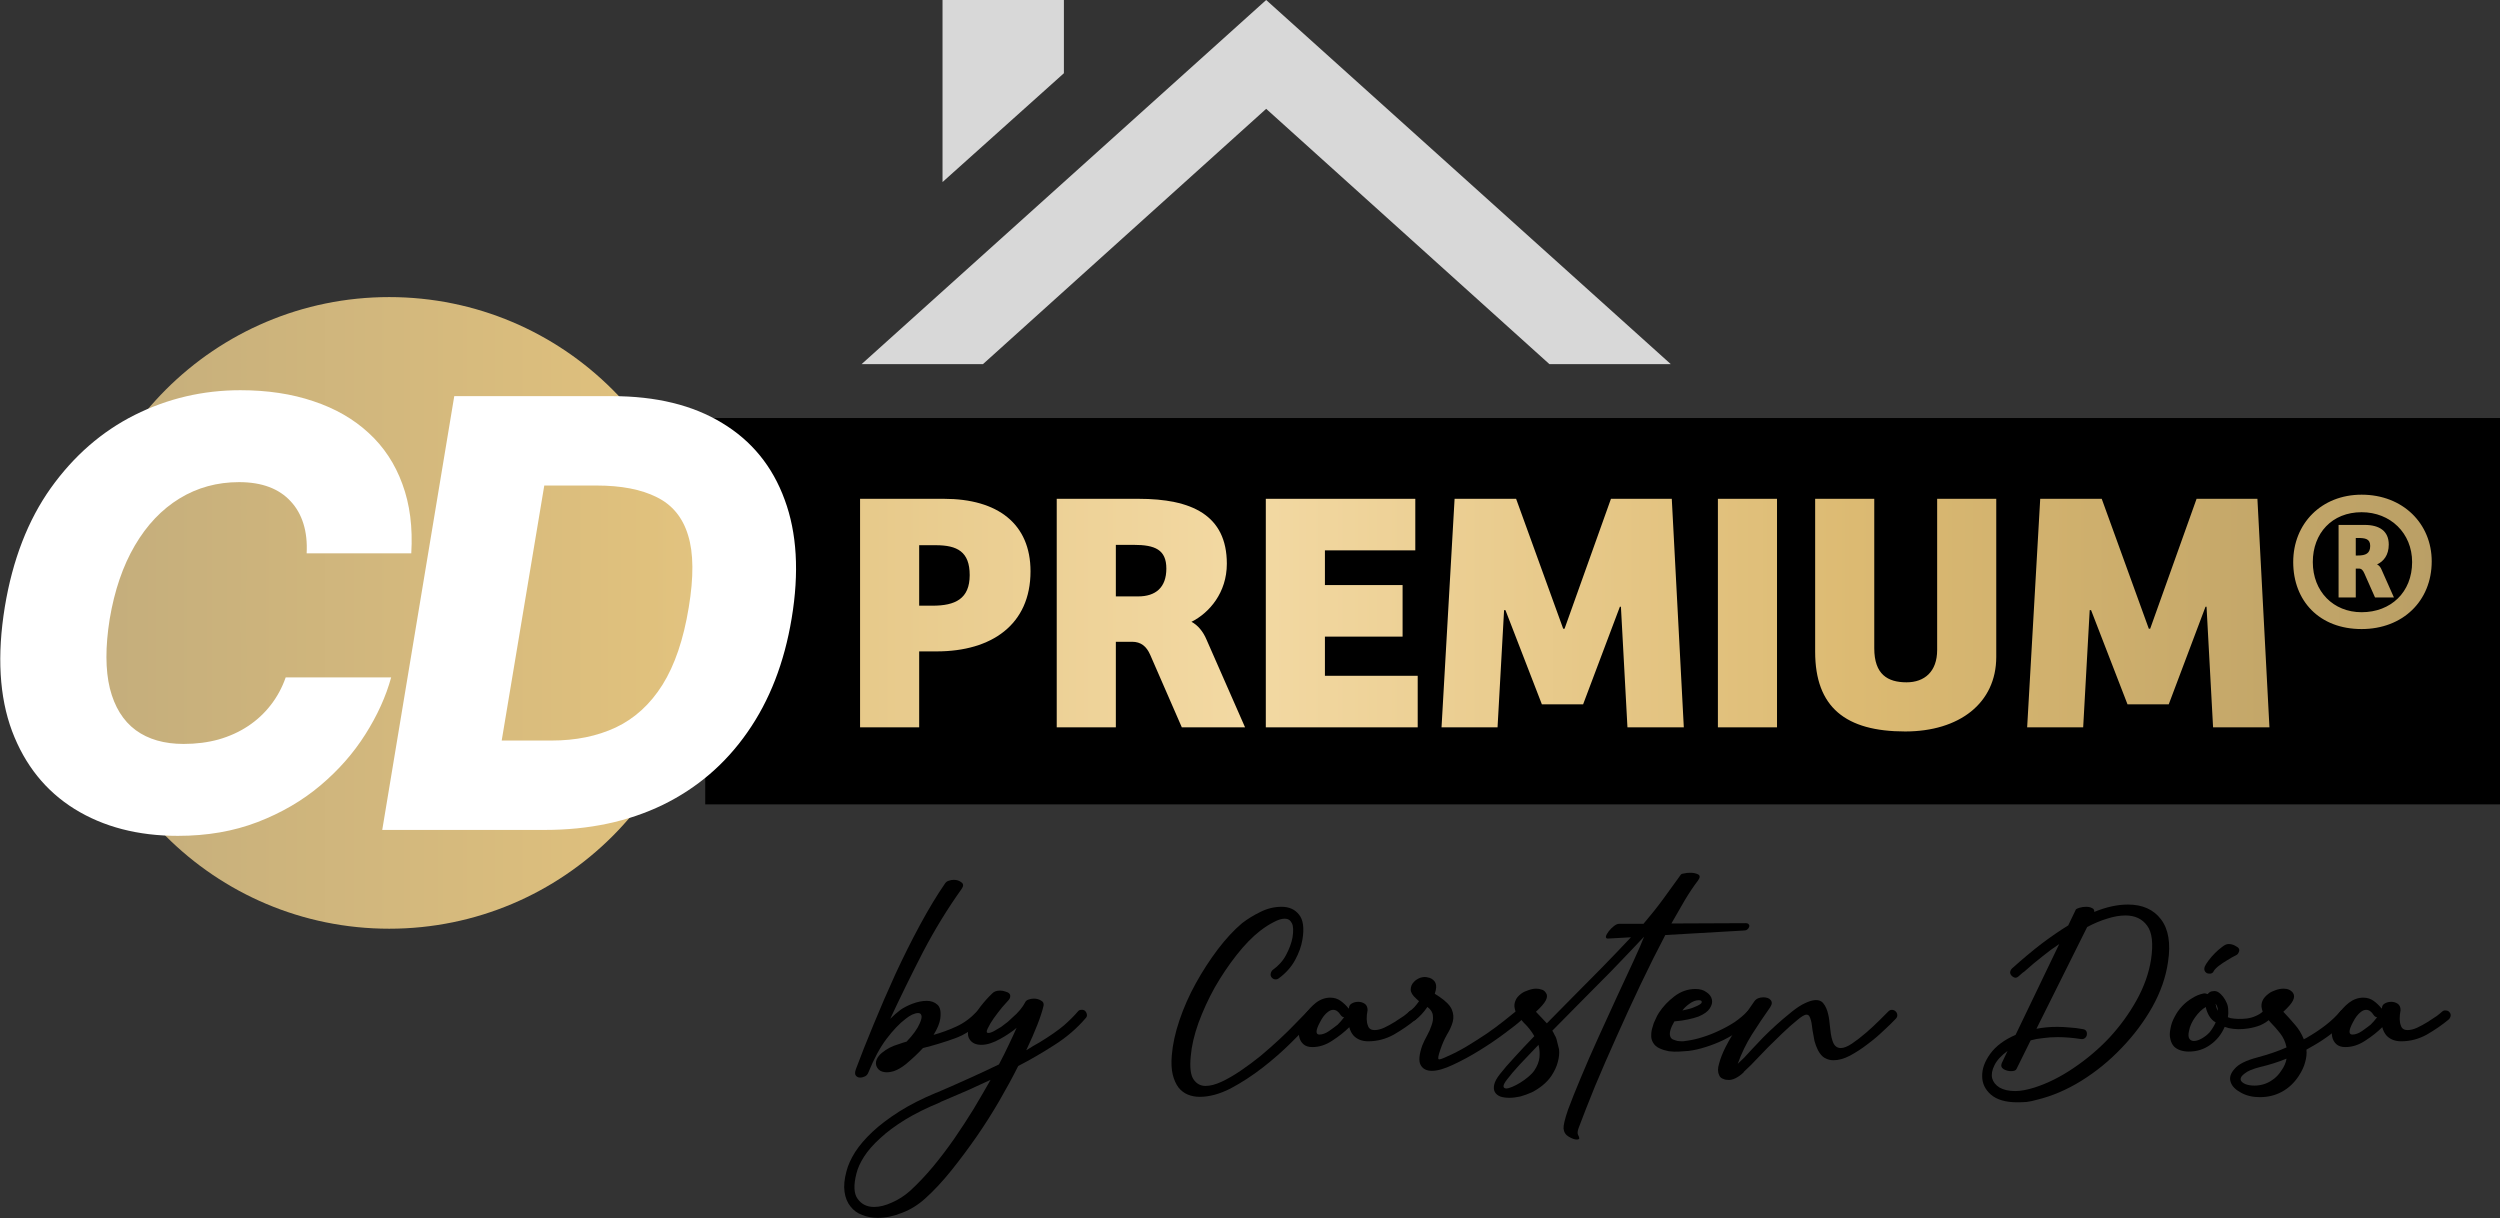 <?xml version="1.0" encoding="UTF-8"?> <svg xmlns="http://www.w3.org/2000/svg" width="2446" height="1192" viewBox="0 0 2446 1192" fill="none"><rect x="0" y="0" width="2446" height="1192" fill="#333333" stroke="none"/><path d="M690 409H2446V787H690V409Z" fill="black"></path><path d="M689.777 599.66C689.777 770.311 551.438 908.65 380.787 908.65C210.137 908.65 71.797 770.311 71.797 599.66C71.797 429.01 210.137 290.67 380.787 290.67C551.438 290.67 689.777 429.01 689.777 599.66Z" fill="url(#paint0_linear_68_21)"></path><path d="M402.398 541.353H300.025C300.577 530.577 299.541 520.975 296.916 512.547C294.291 503.982 290.147 496.66 284.482 490.581C278.818 484.364 271.772 479.666 263.344 476.489C254.917 473.311 245.108 471.722 233.917 471.722C212.503 471.722 193.092 477.041 175.685 487.679C158.277 498.317 143.702 513.653 131.958 533.685C120.215 553.718 111.995 577.757 107.298 605.803C103.015 632.881 103.084 655.47 107.505 673.568C112.064 691.666 120.491 705.275 132.787 714.393C145.083 723.373 160.695 727.863 179.622 727.863C191.918 727.863 203.316 726.413 213.816 723.511C224.454 720.472 234.055 716.12 242.621 710.456C251.187 704.791 258.578 697.952 264.795 689.939C271.15 681.788 276.055 672.739 279.509 662.792H382.711C377.599 681.443 369.172 700.025 357.428 718.538C345.823 736.912 331.179 753.56 313.495 768.481C295.811 783.402 275.295 795.352 251.947 804.332C228.598 813.312 202.625 817.803 174.027 817.803C134.929 817.803 101.219 809.03 72.897 791.484C44.713 773.938 24.335 748.517 11.763 715.222C-0.671 681.788 -3.02 641.309 4.717 593.783C12.316 547.777 27.305 509.024 49.687 477.525C72.206 446.025 99.561 422.194 131.751 406.029C164.08 389.865 198.549 381.783 235.161 381.783C261.687 381.783 285.518 385.375 306.656 392.559C327.932 399.605 345.962 409.967 360.744 423.644C375.527 437.184 386.51 453.831 393.694 473.588C401.017 493.344 403.918 515.932 402.398 541.353Z" fill="white"></path><path d="M533.142 812H373.986L444.446 387.586H598.835C641.939 387.586 677.86 396.358 706.596 413.904C735.471 431.312 755.849 456.318 767.73 488.923C779.75 521.389 782.029 560.073 774.569 604.974C767.385 648.355 752.947 685.518 731.257 716.465C709.705 747.412 682.074 771.106 648.364 787.546C614.654 803.849 576.246 812 533.142 812ZM490.866 724.547H539.566C563.329 724.547 584.328 720.265 602.565 711.699C620.94 702.995 636.137 689.11 648.156 670.045C660.176 650.841 668.742 625.628 673.853 594.405C678.827 564.563 678.62 541.008 673.232 523.738C667.982 506.33 657.758 493.896 642.561 486.436C627.502 478.837 607.815 475.038 583.5 475.038H532.52L490.866 724.547Z" fill="white"></path><path d="M899.322 637.323V711.63H841.49V488.035H923.531C976.32 488.035 1008.26 512.58 1008.26 558.98C1008.26 611.096 970.267 637.323 916.47 637.323H899.322ZM899.322 592.603H912.435C934.627 592.603 948.748 585.879 948.748 562.679C948.748 539.815 936.644 533.426 915.461 533.426H899.322V592.603Z" fill="url(#paint1_linear_68_21)"></path><path d="M1091.74 627.908V711.63H1033.9V488.035H1113.93C1165.71 488.035 1200.34 503.838 1200.34 551.583C1200.34 579.827 1183.19 599.664 1165.71 608.406C1171.76 611.433 1177.14 617.821 1180.5 625.891L1218.16 711.63H1156.29L1125.36 640.685C1121.66 632.279 1116.28 627.908 1107.54 627.908H1091.74ZM1091.74 583.525H1113.59C1130.74 583.525 1141.16 574.783 1141.16 556.29C1141.16 537.797 1130.07 533.09 1109.22 533.09H1091.74V583.525Z" fill="url(#paint2_linear_68_21)"></path><path d="M1238.47 711.63V488.035H1384.73V538.47H1296.3V572.429H1372.29V622.865H1296.3V661.195H1387.08V711.63H1238.47Z" fill="url(#paint3_linear_68_21)"></path><path d="M1530.76 615.131L1576.16 488.035H1635.67L1647.44 711.63H1592.3L1585.91 593.612H1584.9L1548.92 689.103H1508.57L1472.93 596.974H1471.59L1465.2 711.63H1410.39L1423.17 488.035H1483.36L1529.42 615.131H1530.76Z" fill="url(#paint4_linear_68_21)"></path><path d="M1738.63 711.63H1680.79V488.035H1738.63V711.63Z" fill="url(#paint5_linear_68_21)"></path><path d="M1775.95 488.035H1833.78V634.297C1833.78 659.85 1846.89 667.584 1865.38 667.584C1882.87 667.584 1895.31 657.16 1895.31 635.978V488.035H1953.14V642.702C1953.14 688.094 1916.83 715.665 1864.04 715.665C1805.87 715.665 1775.95 692.129 1775.95 637.659V488.035Z" fill="url(#paint6_linear_68_21)"></path><path d="M2103.74 615.131L2149.13 488.035H2208.65L2220.42 711.63H2165.27L2158.88 593.612H2157.88L2121.9 689.103H2081.55L2045.91 596.974H2044.56L2038.18 711.63H1983.37L1996.15 488.035H2056.33L2102.4 615.131H2103.74Z" fill="url(#paint7_linear_68_21)"></path><path d="M2330.1 557.299L2342.2 584.534H2323.71L2313.28 560.997C2311.94 557.971 2310.59 556.29 2307.9 556.29H2304.88V584.534H2288.07V513.588H2313.62C2328.08 513.588 2337.16 519.641 2337.16 532.754C2337.16 543.177 2332.11 549.229 2325.72 552.255C2328.08 553.264 2329.42 555.618 2330.1 557.299ZM2304.88 543.513H2306.9C2314.63 543.513 2319 541.496 2319 534.099C2319 527.038 2313.96 526.365 2306.9 526.365H2304.88V543.513ZM2379.19 549.229C2379.19 587.896 2350.94 615.467 2310.59 615.467C2269.24 615.467 2243.68 587.896 2243.68 549.902C2243.68 512.243 2271.26 484 2310.59 484C2350.94 484 2379.19 512.243 2379.19 549.229ZM2360.02 549.902C2360.02 521.658 2338.84 501.148 2310.59 501.148C2281.68 501.148 2262.85 521.658 2262.85 549.902C2262.85 578.818 2283.02 598.992 2310.59 598.992C2339.17 598.992 2360.02 579.49 2360.02 549.902Z" fill="url(#paint8_linear_68_21)"></path><path d="M924.703 864.277C925.541 863.021 926.692 862.183 928.158 861.764C929.833 861.136 931.508 860.822 933.184 860.822C936.115 860.822 938.628 861.66 940.722 863.335C942.816 864.801 942.816 866.999 940.722 869.931C927.111 888.986 914.548 909.506 903.031 931.493C891.724 953.479 881.045 975.256 870.994 996.824C872.669 995.148 874.344 993.578 876.019 992.112C877.694 990.646 879.369 989.285 881.044 988.029C883.976 985.935 887.85 983.946 892.666 982.061C897.691 980.177 902.403 979.234 906.8 979.234C910.988 979.234 914.443 980.491 917.165 983.004C919.887 985.307 920.829 989.809 919.992 996.509C919.364 1001.12 917.165 1006.46 913.396 1012.53C920.934 1010.43 928.368 1007.71 935.696 1004.36C943.025 1001.01 949.726 996.091 955.798 989.599C956.845 988.553 957.997 988.029 959.253 988.029C960.51 988.029 961.661 988.553 962.708 989.599C965.221 991.903 965.326 994.206 963.022 996.509C954.228 1005.72 944.596 1012.21 934.126 1015.98C923.656 1019.75 913.291 1022.89 903.031 1025.41C898.634 1030.22 893.085 1035.46 886.384 1041.11C882.196 1044.46 878.218 1046.76 874.449 1048.02C870.889 1049.07 867.853 1049.38 865.34 1048.96C862.199 1048.54 859.896 1047.18 858.43 1044.88C856.755 1042.37 856.545 1039.54 857.802 1036.4C858.849 1034.1 860.524 1032 862.827 1030.12C865.131 1028.23 867.643 1026.56 870.365 1025.09C873.297 1023.63 876.228 1022.47 879.16 1021.64C882.091 1020.59 884.709 1019.75 887.012 1019.12C893.294 1012.63 897.587 1006.67 899.89 1001.22C901.565 997.452 902.089 994.834 901.46 993.369C901.042 991.903 899.995 991.17 898.32 991.17C896.644 991.17 894.655 991.693 892.352 992.74C890.258 993.787 888.164 995.148 886.07 996.824C879.998 1001.43 873.716 1008.03 867.224 1016.61C860.943 1024.99 855.08 1035.88 849.635 1049.28C849.007 1050.95 847.96 1052.21 846.494 1053.05C844.819 1053.88 843.144 1054.3 841.469 1054.3C839.794 1054.3 838.433 1053.67 837.386 1052.42C836.339 1051.16 836.339 1049.07 837.386 1046.14C842.202 1033.15 847.96 1018.6 854.661 1002.48C861.361 986.144 868.481 969.707 876.019 953.165C883.767 936.413 891.828 920.29 900.204 904.795C908.58 889.3 916.746 875.794 924.703 864.277Z" fill="black"></path><path d="M970.776 972.01C972.452 970.126 975.069 969.184 978.629 969.184C980.304 969.184 981.979 969.498 983.654 970.126C985.329 970.545 986.586 971.173 987.423 972.01C988.261 972.848 988.575 973.895 988.365 975.151C988.365 976.408 987.528 977.873 985.853 979.549C985.225 980.177 983.445 982.166 980.513 985.516C977.791 988.867 975.069 992.426 972.347 996.195C969.834 999.755 967.845 1003.11 966.379 1006.25C964.913 1009.18 965.123 1010.64 967.007 1010.64C968.473 1010.64 970.358 1010.02 972.661 1008.76C974.964 1007.5 977.268 1006.14 979.571 1004.68C981.874 1003 984.073 1001.33 986.167 999.65C988.261 997.766 989.727 996.405 990.564 995.567C996.218 990.751 1000.41 985.726 1003.13 980.491C1003.55 979.444 1004.59 978.606 1006.27 977.978C1007.94 977.35 1009.72 977.036 1011.61 977.036C1014.12 977.036 1016.42 977.664 1018.52 978.92C1020.61 979.967 1021.45 981.643 1021.03 983.946C1018.73 993.997 1013.07 1008.55 1004.07 1027.6C1006.37 1026.14 1008.57 1024.78 1010.67 1023.52C1012.97 1022.26 1015.17 1021.01 1017.26 1019.75C1027.52 1013.47 1035.48 1007.92 1041.13 1003.11C1046.79 998.08 1051.29 993.578 1054.64 989.599C1055.48 988.553 1056.52 988.029 1057.78 988.029C1059.25 987.82 1060.5 988.134 1061.55 988.971C1062.6 990.018 1063.22 991.275 1063.43 992.74C1063.64 993.997 1063.22 995.148 1062.18 996.195C1053.59 1006.25 1043.33 1015.04 1031.4 1022.58C1019.67 1030.12 1007.94 1036.92 996.218 1042.99C990.983 1053.46 984.91 1064.67 978 1076.6C971.09 1088.54 963.657 1100.26 955.7 1111.78C947.534 1123.51 939.263 1134.6 930.887 1145.07C922.302 1155.75 913.821 1164.86 905.445 1172.4C898.535 1178.68 890.997 1183.39 882.831 1186.53C874.455 1189.88 866.498 1191.56 858.96 1191.56C853.306 1191.56 848.176 1190.62 843.569 1188.73C838.963 1187.06 835.194 1184.34 832.262 1180.57C829.121 1176.8 827.132 1171.98 826.294 1166.12C825.457 1160.47 826.085 1153.76 828.179 1146.02C829.645 1140.15 832.472 1133.87 836.659 1127.17C840.847 1120.68 846.501 1114.08 853.62 1107.38C860.53 1100.89 869.22 1094.3 879.69 1087.6C889.95 1081.1 902.095 1074.93 916.125 1069.06H916.439C940.728 1058.59 961.04 1049.38 977.372 1041.42C980.932 1034.72 984.073 1028.44 986.795 1022.58C989.727 1016.51 992.344 1010.85 994.647 1005.62C992.553 1007.5 990.041 1009.39 987.109 1011.27C984.387 1013.16 981.455 1014.94 978.315 1016.61C975.383 1018.29 972.347 1019.65 969.206 1020.69C966.065 1021.74 963.029 1022.26 960.097 1022.26C954.653 1022.26 950.779 1020.38 948.476 1016.61C945.963 1012.63 946.696 1006.67 950.675 998.708C952.978 993.892 955.909 989.181 959.469 984.574C963.238 979.758 967.007 975.57 970.776 972.01ZM890.369 1165.18C898.117 1158.06 905.655 1150.1 912.984 1141.31C920.103 1132.72 927.013 1123.61 933.714 1113.98C940.205 1104.56 946.487 1094.92 952.559 1085.08C958.422 1075.24 963.971 1065.71 969.206 1056.5C962.087 1059.85 954.548 1063.31 946.591 1066.87C938.425 1070.43 929.63 1074.19 920.208 1078.17L919.894 1078.49C906.702 1083.93 895.29 1089.59 885.658 1095.45C875.816 1101.52 867.65 1107.59 861.159 1113.67C854.458 1119.74 849.223 1125.71 845.454 1131.57C841.685 1137.43 839.172 1142.98 837.916 1148.22C834.984 1159.73 835.403 1168 839.172 1173.03C842.941 1178.26 848.281 1180.88 855.191 1180.88C860.635 1180.88 866.498 1179.42 872.78 1176.48C879.062 1173.76 884.925 1169.99 890.369 1165.18Z" fill="black"></path><path d="M1274.31 919.243C1273.27 925.734 1270.86 932.435 1267.09 939.345C1263.32 946.255 1257.98 952.223 1251.07 957.248C1250.02 958.086 1248.77 958.4 1247.3 958.19C1246.05 957.981 1245 957.353 1244.16 956.306C1243.32 955.259 1243.01 954.107 1243.22 952.851C1243.43 951.385 1244.06 950.129 1245.1 949.082C1250.97 944.894 1255.36 939.973 1258.29 934.319C1261.44 928.456 1263.53 922.803 1264.58 917.359C1265.62 910.658 1265.41 905.947 1263.95 903.224C1262.48 900.293 1260.18 898.827 1257.04 898.827C1253.9 898.827 1250.23 899.979 1246.05 902.282C1241.86 904.376 1237.46 907.203 1232.85 910.763C1225.32 916.626 1217.67 924.478 1209.92 934.319C1202.18 944.161 1195.06 954.735 1188.57 966.043C1182.28 977.35 1176.95 988.971 1172.55 1000.91C1168.36 1012.63 1165.85 1023.52 1165.01 1033.57C1163.96 1044.46 1164.91 1052 1167.84 1056.19C1170.77 1060.37 1174.64 1062.47 1179.46 1062.47C1184.06 1062.47 1189.3 1061.11 1195.16 1058.39C1201.03 1055.66 1207.2 1052.1 1213.69 1047.71C1220.19 1043.31 1226.68 1038.49 1233.17 1033.26C1239.66 1027.81 1245.84 1022.37 1251.7 1016.93C1257.56 1011.48 1262.8 1006.35 1267.4 1001.53C1272.22 996.719 1276.09 992.74 1279.02 989.599C1280.07 988.553 1281.22 988.029 1282.48 988.029C1283.74 988.029 1284.89 988.448 1285.93 989.285C1286.98 990.332 1287.51 991.589 1287.51 993.055C1287.71 994.311 1287.3 995.462 1286.25 996.509C1280.39 1003 1272.95 1010.64 1263.95 1019.44C1255.15 1028.23 1245.63 1036.61 1235.37 1044.57C1225.11 1052.52 1214.64 1059.33 1203.96 1064.98C1193.28 1070.43 1183.23 1073.15 1173.8 1073.15C1169.62 1073.15 1165.74 1072.41 1162.18 1070.95C1158.62 1069.48 1155.59 1067.18 1153.07 1064.04C1150.56 1060.69 1148.68 1056.5 1147.42 1051.48C1146.16 1046.24 1145.85 1039.96 1146.48 1032.63C1147.32 1021.95 1149.83 1010.43 1154.02 998.08C1158.2 985.726 1163.54 973.686 1170.04 961.959C1176.53 950.233 1183.65 939.24 1191.39 928.98C1199.35 918.51 1207.31 909.925 1215.26 903.224C1220.71 899.037 1226.68 895.372 1233.17 892.231C1239.87 888.881 1246.78 887.206 1253.9 887.206C1261.23 887.206 1266.88 889.719 1270.86 894.744C1275.05 899.769 1276.2 907.936 1274.31 919.243Z" fill="black"></path><path d="M1276.79 992.74C1279.73 988.343 1283.29 984.469 1287.47 981.119C1291.87 977.769 1296.58 976.094 1301.61 976.094C1305.38 976.094 1308.73 977.141 1311.66 979.234C1314.59 981.328 1317.21 983.841 1319.51 986.773L1319.82 986.459C1319.82 984.365 1320.77 982.794 1322.65 981.747C1324.54 980.7 1326.63 980.177 1328.93 980.177C1331.24 980.177 1333.33 980.805 1335.22 982.061C1337.1 983.318 1338.04 985.412 1338.04 988.343C1336.79 994.834 1336.89 999.86 1338.36 1003.42C1339.19 1006.35 1341.39 1007.82 1344.95 1007.82C1347.67 1007.82 1350.71 1007.08 1354.06 1005.62C1357.62 1003.94 1361.08 1002.06 1364.43 999.964C1367.78 997.871 1370.81 995.881 1373.53 993.997C1376.26 991.903 1378.04 990.437 1378.87 989.599C1379.92 988.762 1381.07 988.448 1382.33 988.657C1383.79 988.657 1384.95 989.181 1385.78 990.228C1386.83 991.275 1387.25 992.531 1387.04 993.997C1386.83 995.253 1386.2 996.405 1385.16 997.452C1378.87 1002.69 1371.75 1007.61 1363.8 1012.21C1355.84 1016.61 1347.46 1018.81 1338.67 1018.81C1332.81 1018.81 1328.1 1017.03 1324.54 1013.47C1322.44 1011.17 1320.98 1008.34 1320.14 1004.99C1315.53 1009.6 1309.98 1013.99 1303.49 1018.18C1297.21 1022.37 1290.72 1024.46 1284.02 1024.46C1280.25 1024.46 1277.32 1023.52 1275.22 1021.64C1273.13 1019.75 1271.77 1017.34 1271.14 1014.41C1270.51 1011.48 1270.72 1008.13 1271.77 1004.36C1272.61 1000.59 1274.28 996.719 1276.79 992.74ZM1315.11 995.253C1313.86 995.253 1312.71 994.52 1311.66 993.055C1309.56 989.704 1307.16 988.029 1304.43 988.029C1302.76 988.029 1301.08 988.657 1299.41 989.914C1297.94 990.961 1296.48 992.426 1295.01 994.311C1293.76 995.986 1292.6 997.871 1291.56 999.964C1290.51 1001.85 1289.67 1003.63 1289.04 1005.3C1287.37 1009.91 1288 1012.21 1290.93 1012.21C1293.86 1012.21 1297 1011.06 1300.35 1008.76C1303.91 1006.25 1306.74 1004.15 1308.83 1002.48C1311.13 1000.17 1313.23 997.766 1315.11 995.253Z" fill="black"></path><path d="M1384.64 998.08C1383.59 998.708 1382.34 998.918 1380.87 998.708C1379.62 998.499 1378.57 997.766 1377.73 996.509C1376.89 995.462 1376.68 994.311 1377.1 993.055C1377.31 991.589 1377.94 990.437 1378.99 989.599C1380.45 988.553 1382.02 987.191 1383.7 985.516C1385.37 983.632 1386.94 981.643 1388.41 979.549C1387.78 979.13 1386.84 978.292 1385.58 977.036C1382.02 973.895 1380.24 970.963 1380.24 968.241C1380.24 965.31 1381.29 962.797 1383.38 960.703C1384.85 959.028 1386.94 957.667 1389.67 956.62C1392.39 955.782 1394.8 955.678 1396.89 956.306C1399.61 956.725 1401.81 957.981 1403.49 960.075C1405.16 962.169 1405.58 965.1 1404.74 968.869L1403.8 972.324L1408.2 975.151C1414.69 979.549 1418.77 983.736 1420.45 987.715C1422.12 991.693 1422.44 995.672 1421.39 999.65C1420.34 1003.63 1418.46 1007.82 1415.74 1012.21C1413.22 1016.61 1411.02 1021.64 1409.14 1027.29C1407.26 1032.73 1406.73 1035.77 1407.57 1036.4C1408.41 1036.82 1411.23 1035.88 1416.05 1033.57C1421.91 1031.06 1428.19 1027.81 1434.9 1023.84C1441.81 1019.65 1448.4 1015.46 1454.68 1011.27C1460.96 1006.87 1466.62 1002.69 1471.64 998.708C1476.67 994.73 1480.44 991.693 1482.95 989.599C1484 988.553 1485.15 988.134 1486.41 988.343C1487.87 988.553 1489.13 989.181 1490.18 990.228C1491.01 991.275 1491.33 992.426 1491.12 993.683C1491.12 994.939 1490.59 996.091 1489.55 997.138C1485.78 1000.7 1480.02 1005.3 1472.27 1010.96C1464.73 1016.61 1456.57 1022.16 1447.77 1027.6C1438.98 1033.05 1430.29 1037.76 1421.7 1041.74C1413.33 1045.72 1406.42 1047.71 1400.97 1047.71C1395.74 1047.71 1392.07 1045.82 1389.98 1042.05C1387.89 1038.28 1388.41 1031.9 1391.55 1022.89C1392.81 1019.75 1394.38 1016.51 1396.26 1013.16C1398.15 1009.81 1399.61 1006.46 1400.66 1003.11C1401.92 999.755 1402.33 996.614 1401.92 993.683C1401.71 990.542 1399.93 987.715 1396.58 985.202C1392.81 990.646 1388.83 994.939 1384.64 998.08Z" fill="black"></path><path d="M1502.76 989.914L1513.44 1001.22L1535.74 978.606C1546 968.346 1556.26 957.981 1566.52 947.511C1576.78 937.042 1586.51 926.886 1595.73 917.044L1573.11 918.301C1571.65 918.301 1571.02 917.568 1571.23 916.102C1571.65 914.636 1572.59 912.961 1574.05 911.077C1575.52 909.192 1577.2 907.517 1579.08 906.051C1580.96 904.585 1582.64 903.853 1584.11 903.853H1607.98C1615.31 895.267 1621.8 887.101 1627.45 879.354C1633.31 871.397 1639.07 863.44 1644.73 855.483C1645.14 855.064 1646.19 854.75 1647.87 854.54C1649.54 854.121 1651.53 853.912 1653.83 853.912C1656.77 853.912 1659.28 854.436 1661.37 855.483C1663.47 856.53 1663.47 858.519 1661.37 861.45C1657.18 866.895 1652.89 873.281 1648.49 880.61C1644.31 887.729 1639.91 895.372 1635.3 903.539L1707.86 903.224C1709.53 903.224 1710.58 903.643 1711 904.481C1711.63 905.109 1711.73 905.947 1711.31 906.994C1711.1 907.831 1710.47 908.669 1709.43 909.506C1708.59 910.134 1707.33 910.448 1705.66 910.448L1629.33 914.846C1621.38 929.922 1613.32 946.046 1605.15 963.216C1596.98 980.386 1589.13 997.452 1581.59 1014.41C1574.05 1031.16 1567.04 1047.29 1560.55 1062.78C1554.27 1078.28 1548.93 1091.89 1544.53 1103.61C1543.48 1106.55 1543.27 1108.74 1543.9 1110.21C1544.74 1111.68 1545.16 1112.83 1545.16 1113.67C1545.16 1114.5 1544.32 1114.92 1542.65 1114.92C1540.55 1114.92 1537.93 1113.98 1534.79 1112.09C1531.86 1110.42 1530.19 1107.8 1529.77 1104.24C1529.56 1101.1 1531.02 1094.92 1534.17 1085.71C1537.52 1076.71 1541.7 1066.24 1546.73 1054.3C1551.75 1042.16 1557.41 1029.17 1563.69 1015.35C1569.97 1001.53 1576.04 988.238 1581.91 975.465C1587.98 962.483 1593.42 950.757 1598.24 940.287C1603.06 929.817 1606.51 921.861 1608.6 916.416C1598.55 927.095 1587.77 938.403 1576.25 950.338C1564.74 962.064 1553.32 973.581 1542.02 984.888L1518.77 1008.44C1519.61 1009.7 1520.35 1011.06 1520.97 1012.53C1521.81 1013.78 1522.44 1015.15 1522.86 1016.61L1525.37 1026.66C1525.79 1030.64 1525.37 1034.83 1524.11 1039.23C1523.07 1043.41 1520.97 1047.92 1517.83 1052.73C1515.53 1056.08 1512.7 1059.12 1509.35 1061.84C1506 1064.56 1502.44 1066.87 1498.67 1068.75C1494.9 1070.43 1491.13 1071.79 1487.37 1072.83C1483.6 1073.67 1480.04 1074.09 1476.69 1074.09C1473.34 1074.09 1470.4 1073.67 1467.89 1072.83C1465.38 1071.79 1463.6 1070.32 1462.55 1068.44C1461.51 1066.55 1461.3 1064.14 1461.92 1061.21C1462.55 1058.28 1464.44 1054.83 1467.58 1050.85C1471.14 1046.24 1475.85 1040.8 1481.71 1034.51C1487.37 1028.23 1493.86 1021.32 1501.19 1013.78C1498.46 1008.97 1495.01 1004.57 1490.82 1000.59C1488.73 998.289 1486.84 995.986 1485.17 993.683C1483.49 991.379 1482.44 989.076 1482.03 986.773C1481.4 984.26 1481.61 981.747 1482.65 979.234C1483.49 976.722 1485.48 974.314 1488.62 972.01C1490.3 970.754 1492.5 969.707 1495.22 968.869C1497.94 967.822 1500.56 967.299 1503.07 967.299C1504.95 967.299 1506.73 967.613 1508.41 968.241C1510.08 968.66 1511.45 969.707 1512.49 971.382C1513.96 973.267 1513.96 975.675 1512.49 978.606C1511.03 981.538 1507.78 985.307 1502.76 989.914ZM1501.19 1047.39C1504.12 1043 1505.79 1038.7 1506.21 1034.51C1506.63 1030.33 1506.32 1026.24 1505.27 1022.26C1498.57 1029.17 1492.5 1035.56 1487.05 1041.42C1481.82 1047.08 1477.63 1052 1474.49 1056.19C1472.18 1059.12 1471.03 1061.32 1471.03 1062.78C1471.03 1064.04 1471.87 1064.77 1473.55 1064.98C1475.01 1064.98 1477 1064.46 1479.51 1063.41C1482.03 1062.36 1484.64 1061 1487.37 1059.33C1490.09 1057.65 1492.71 1055.77 1495.22 1053.67C1497.73 1051.58 1499.72 1049.49 1501.19 1047.39Z" fill="black"></path><path d="M1651.08 1018.18C1655.68 1017.55 1660.6 1016.4 1665.84 1014.73C1671.28 1013.05 1676.62 1010.96 1681.86 1008.44C1687.3 1005.93 1692.43 1003.11 1697.25 999.964C1702.06 996.614 1706.15 993.159 1709.5 989.599C1710.54 988.553 1711.7 988.029 1712.95 988.029C1714.42 987.82 1715.67 988.238 1716.72 989.285C1719.02 991.798 1719.02 994.206 1716.72 996.509C1712.95 1000.49 1708.35 1004.26 1702.9 1007.82C1697.67 1011.38 1692.12 1014.62 1686.25 1017.55C1680.6 1020.28 1674.74 1022.58 1668.66 1024.46C1662.8 1026.35 1657.25 1027.6 1652.02 1028.23C1649.51 1028.44 1646.47 1028.65 1642.91 1028.86C1639.56 1029.07 1636.21 1028.97 1632.86 1028.55C1629.51 1027.92 1626.47 1026.98 1623.75 1025.72C1620.82 1024.46 1618.62 1022.47 1617.15 1019.75C1615.9 1017.45 1615.37 1015.04 1615.58 1012.53C1615.58 1010.02 1616 1007.5 1616.84 1004.99C1617.47 1002.27 1618.41 999.755 1619.67 997.452C1620.71 994.939 1621.87 992.74 1623.12 990.856C1627.1 984.783 1632.13 979.444 1638.2 974.837C1644.48 970.021 1651.39 967.613 1658.93 967.613C1663.33 967.613 1666.88 968.66 1669.61 970.754C1672.54 972.639 1674.32 975.047 1674.95 977.978C1675.57 980.7 1674.84 983.632 1672.75 986.773C1670.86 989.704 1667.2 992.322 1661.75 994.625C1658.82 995.672 1655.37 996.614 1651.39 997.452C1647.62 998.289 1643.22 998.918 1638.2 999.336C1634.43 1005.83 1633.07 1010.64 1634.11 1013.78C1634.53 1015.25 1635.37 1016.3 1636.63 1016.93C1638.09 1017.55 1639.66 1018.08 1641.34 1018.5C1643.22 1018.71 1645 1018.81 1646.68 1018.81C1648.56 1018.6 1650.03 1018.39 1651.08 1018.18ZM1646.05 988.657C1651.29 987.61 1655.05 986.563 1657.36 985.516C1662.17 983.632 1664.69 982.061 1664.9 980.805C1665.31 979.339 1664.37 978.606 1662.07 978.606C1659.14 978.606 1656.1 979.758 1652.96 982.061C1650.03 984.155 1647.73 986.354 1646.05 988.657Z" fill="black"></path><path d="M1716.55 979.549C1718.44 977.036 1721.37 975.779 1725.35 975.779C1726.81 975.779 1728.17 975.989 1729.43 976.408C1730.69 976.826 1731.63 977.455 1732.26 978.292C1733.09 979.13 1733.51 980.177 1733.51 981.433C1733.51 982.48 1732.99 983.841 1731.94 985.516C1725.87 994.101 1719.9 1003 1714.04 1012.21C1708.39 1021.22 1703.78 1030.75 1700.22 1040.8C1702.1 1039.12 1704.2 1037.13 1706.5 1034.83C1708.8 1032.32 1711.32 1029.59 1714.04 1026.66C1717.6 1022.89 1721.37 1018.91 1725.35 1014.73C1729.53 1010.54 1733.72 1006.56 1737.91 1002.79C1742.31 998.813 1746.6 995.148 1750.79 991.798C1754.98 988.238 1759.06 985.307 1763.04 983.004L1763.67 982.689C1767.22 980.805 1770.37 979.549 1773.09 978.92C1777.9 977.873 1781.46 978.711 1783.77 981.433C1786.07 984.155 1787.75 987.924 1788.79 992.74C1789.21 994.416 1789.53 996.195 1789.73 998.08C1789.94 999.964 1790.15 1001.85 1790.36 1003.73C1790.78 1006.46 1791.1 1009.07 1791.31 1011.59C1791.72 1014.1 1792.25 1016.3 1792.88 1018.18C1794.34 1023 1797.06 1025.41 1801.04 1025.41C1803.97 1025.41 1807.64 1023.94 1812.04 1021.01C1816.64 1017.87 1821.25 1014.31 1825.86 1010.33C1830.46 1006.35 1834.75 1002.37 1838.73 998.394C1842.71 994.416 1845.64 991.484 1847.53 989.599C1848.57 988.553 1849.73 988.029 1850.98 988.029C1852.45 988.029 1853.7 988.553 1854.75 989.599C1855.8 990.646 1856.32 991.903 1856.32 993.369C1856.32 994.625 1855.8 995.777 1854.75 996.824C1851.61 1000.17 1847.53 1004.15 1842.5 1008.76C1837.69 1013.37 1832.45 1017.76 1826.8 1021.95C1821.35 1026.14 1815.7 1029.8 1809.84 1032.94C1804.18 1035.88 1798.84 1037.34 1793.82 1037.34C1790.89 1037.34 1788.06 1036.61 1785.34 1035.14C1782.82 1033.68 1780.63 1031.16 1778.74 1027.6C1777.28 1024.67 1776.12 1021.64 1775.29 1018.5C1774.66 1015.15 1774.03 1011.69 1773.4 1008.13C1773.19 1006.67 1772.98 1005.09 1772.77 1003.42C1772.56 1001.53 1772.25 999.86 1771.83 998.394C1771.41 996.719 1770.89 995.358 1770.26 994.311C1769.63 993.264 1768.69 992.74 1767.43 992.74C1765.55 992.74 1762.41 994.625 1758.01 998.394C1753.61 1001.95 1748.9 1006.14 1743.88 1010.96C1739.06 1015.56 1734.45 1020.07 1730.06 1024.46C1725.87 1028.86 1722.94 1031.9 1721.26 1033.57C1718.33 1036.5 1715.61 1039.33 1713.1 1042.05C1710.58 1044.57 1708.28 1046.76 1706.19 1048.65V1048.96C1703.67 1051.48 1700.95 1053.46 1698.02 1054.93C1695.09 1056.4 1692.37 1056.92 1689.85 1056.5C1688.39 1056.5 1686.82 1056.08 1685.14 1055.24C1683.47 1054.41 1682.42 1053.26 1682 1051.79C1680.54 1048.86 1680.54 1045.09 1682 1040.48C1683.26 1035.67 1685.35 1030.33 1688.28 1024.46C1692.05 1017.13 1696.66 1009.39 1702.1 1001.22C1707.34 992.845 1712.15 985.621 1716.55 979.549Z" fill="black"></path><path d="M2014.76 923.64C2009.31 927.2 2003.76 931.283 1998.11 935.89C1992.46 940.287 1986.59 945.208 1980.52 950.652C1979.47 951.28 1978.53 952.013 1977.69 952.851C1977.07 953.479 1976.23 954.212 1975.18 955.049C1974.13 956.096 1972.98 956.62 1971.73 956.62C1970.47 956.411 1969.32 955.782 1968.27 954.735C1967.22 953.688 1966.7 952.537 1966.7 951.28C1966.91 949.815 1967.54 948.558 1968.58 947.511C1978.85 938.298 1988.48 930.236 1997.48 923.326C2006.69 916.416 2015.38 910.448 2023.55 905.423L2031.09 889.719C2031.51 889.3 2032.66 888.776 2034.54 888.148C2036.64 887.52 2038.84 887.206 2041.14 887.206C2043.44 887.206 2045.33 887.625 2046.79 888.462C2048.47 889.09 2049.2 890.347 2048.99 892.231C2060.72 887.415 2071.71 885.007 2081.97 885.007C2096.21 885.007 2106.99 889.823 2114.32 899.455C2121.65 909.087 2123.96 922.907 2121.23 940.915C2119.14 955.782 2114.01 970.545 2105.84 985.202C2097.68 999.65 2087.63 1013.05 2075.69 1025.41C2063.96 1037.76 2050.88 1048.44 2036.43 1057.44C2022.19 1066.24 2007.74 1072.41 1993.08 1075.97C1989.52 1077.02 1986.07 1077.75 1982.72 1078.17C1979.58 1078.38 1976.54 1078.49 1973.61 1078.49C1962.3 1078.49 1953.72 1075.97 1947.85 1070.95C1942.2 1065.92 1939.37 1059.96 1939.37 1053.05C1939.17 1045.93 1941.78 1038.6 1947.23 1031.06C1952.67 1023.52 1960.94 1017.34 1972.04 1012.53L2014.76 923.64ZM2037.69 1006.87C2040.83 1007.29 2042.19 1009.18 2041.77 1012.53C2041.56 1013.78 2040.93 1014.83 2039.88 1015.67C2038.84 1016.51 2037.58 1016.82 2036.11 1016.61C2027.95 1015.35 2020.31 1014.73 2013.19 1014.73C2008.16 1014.73 2003.45 1015.04 1999.05 1015.67C1994.65 1016.09 1990.57 1016.82 1986.8 1017.87L1972.98 1045.82C1972.35 1047.29 1970.57 1048.02 1967.64 1048.02C1965.13 1048.02 1962.72 1047.39 1960.42 1046.14C1958.12 1044.67 1957.49 1042.68 1958.53 1040.17L1964.19 1028.23C1957.91 1032.84 1953.61 1037.55 1951.31 1042.37C1949.01 1046.97 1948.27 1051.16 1949.11 1054.93C1950.16 1058.7 1952.57 1061.74 1956.34 1064.04C1960.31 1066.34 1965.44 1067.49 1971.73 1067.49C1976.96 1067.49 1983.24 1066.34 1990.57 1064.04C2003.55 1059.85 2016.33 1053.46 2028.89 1044.88C2041.66 1036.29 2053.28 1026.45 2063.75 1015.35C2074.22 1004.05 2083.12 991.798 2090.45 978.606C2097.78 965.414 2102.49 952.118 2104.59 938.717C2106.89 923.222 2105.63 912.228 2100.82 905.737C2096 899.037 2088.88 895.686 2079.46 895.686C2074.01 895.686 2068.05 896.733 2061.56 898.827C2055.27 900.712 2048.78 903.434 2042.08 906.994L1992.46 1006.56C1998.74 1005.3 2005.54 1004.68 2012.87 1004.68C2016.64 1004.68 2020.62 1004.89 2024.81 1005.3C2029 1005.51 2033.29 1006.04 2037.69 1006.87Z" fill="black"></path><path d="M2188.25 934.319C2184.9 935.995 2181.76 937.774 2178.83 939.659C2176.32 941.125 2173.8 942.8 2171.29 944.684C2168.78 946.569 2167 948.349 2165.95 950.024C2165.53 951.28 2164.59 952.118 2163.13 952.537C2161.87 952.746 2160.61 952.641 2159.36 952.223C2156.84 950.757 2156.11 948.558 2157.16 945.627C2157.79 944.161 2159.04 942.172 2160.93 939.659C2162.81 937.146 2164.91 934.738 2167.21 932.435C2169.51 930.132 2171.82 928.142 2174.12 926.467C2176.42 924.583 2178.52 923.64 2180.4 923.64C2182.7 923.64 2184.8 924.164 2186.68 925.211C2188.78 926.258 2190.03 927.2 2190.45 928.038C2191.08 929.085 2191.08 930.236 2190.45 931.493C2190.03 932.749 2189.3 933.691 2188.25 934.319ZM2155.9 972.01C2157.16 971.801 2158.52 972.01 2159.98 972.639C2161.45 970.754 2163.13 969.812 2165.01 969.812C2166.89 969.393 2168.67 969.707 2170.35 970.754C2172.02 971.801 2173.59 973.267 2175.06 975.151C2176.53 977.036 2177.78 979.234 2178.83 981.747C2179.67 983.841 2180.09 986.04 2180.09 988.343C2180.3 990.646 2180.19 992.95 2179.77 995.253L2182.6 996.195C2187.41 997.033 2192.65 997.138 2198.3 996.509C2201.44 996.091 2204.38 995.253 2207.1 993.997C2210.03 992.74 2212.33 991.275 2214.01 989.599C2215.06 988.553 2216.21 988.134 2217.46 988.343C2218.93 988.343 2220.18 988.867 2221.23 989.914C2222.28 990.961 2222.8 992.112 2222.8 993.369C2222.8 994.625 2222.28 995.777 2221.23 996.824C2218.51 999.336 2215.26 1001.43 2211.5 1003.11C2207.73 1004.57 2203.75 1005.62 2199.56 1006.25C2192.86 1007.29 2186.58 1007.19 2180.71 1005.93C2179.04 1005.51 2177.68 1005.09 2176.63 1004.68C2173.49 1012 2168.78 1017.87 2162.5 1022.26C2156.42 1026.66 2149.41 1028.86 2141.45 1028.86C2138.52 1028.86 2135.8 1028.44 2133.29 1027.6C2130.77 1026.77 2128.68 1025.51 2127 1023.84C2125.33 1021.95 2124.18 1019.65 2123.55 1016.93C2122.71 1013.99 2122.71 1010.54 2123.55 1006.56C2124.18 1002.58 2125.54 998.708 2127.63 994.939C2129.52 991.17 2131.93 987.715 2134.86 984.574C2137.79 981.433 2141.03 978.816 2144.59 976.722C2148.15 974.418 2151.92 972.848 2155.9 972.01ZM2170.04 988.971C2170.04 987.715 2169.83 986.459 2169.41 985.202C2169.2 984.365 2168.67 983.318 2167.84 982.061C2167.84 982.48 2167.84 982.794 2167.84 983.004C2168.05 983.213 2168.15 983.527 2168.15 983.946C2168.36 985.621 2168.99 987.296 2170.04 988.971ZM2158.1 985.202C2154.33 987.506 2150.88 990.856 2147.73 995.253C2144.59 999.65 2142.6 1004.05 2141.77 1008.44C2140.93 1012 2141.03 1014.62 2142.08 1016.3C2143.13 1017.76 2144.59 1018.5 2146.48 1018.5C2148.78 1018.5 2151.4 1017.66 2154.33 1015.98C2157.26 1014.31 2159.77 1012.32 2161.87 1010.02C2164.38 1006.87 2166.37 1003.63 2167.84 1000.28C2165.32 999.022 2163.13 996.824 2161.24 993.683C2159.57 990.542 2158.52 987.715 2158.1 985.202Z" fill="black"></path><path d="M2234.01 989.914C2237.99 994.101 2241.75 998.289 2245.31 1002.48C2248.87 1006.46 2251.81 1011.27 2254.11 1016.93C2254.53 1016.51 2254.84 1016.3 2255.05 1016.3C2255.47 1016.09 2255.89 1015.88 2256.31 1015.67C2270.96 1007.29 2282.06 998.603 2289.6 989.599C2290.44 988.553 2291.49 988.029 2292.74 988.029C2294.21 987.82 2295.46 988.134 2296.51 988.971C2297.56 990.018 2298.19 991.275 2298.4 992.74C2298.6 993.997 2298.19 995.148 2297.14 996.195C2288.76 1006.25 2276.72 1015.67 2261.02 1024.46C2260.39 1024.88 2259.66 1025.3 2258.82 1025.72C2258.19 1026.14 2257.46 1026.56 2256.62 1026.98C2257.04 1030.75 2256.62 1034.83 2255.36 1039.23C2254.32 1043.41 2252.22 1047.92 2249.08 1052.73C2244.69 1059.43 2239.24 1064.56 2232.75 1068.12C2226.26 1071.68 2219.04 1073.46 2211.08 1073.46C2203.96 1073.46 2197.78 1072 2192.55 1069.06C2187.1 1066.13 2183.75 1062.68 2182.5 1058.7C2181.03 1054.51 2182.29 1050.22 2186.26 1045.82C2190.03 1041.22 2197.57 1037.45 2208.88 1034.51C2219.77 1031.58 2229.19 1028.34 2237.15 1024.78C2236.1 1019.54 2234.01 1014.94 2230.87 1010.96C2227.72 1006.98 2224.69 1003.52 2221.76 1000.59C2219.66 998.289 2217.78 995.986 2216.1 993.683C2214.43 991.379 2213.38 989.076 2212.96 986.773C2212.33 984.26 2212.54 981.747 2213.59 979.234C2214.64 976.722 2216.73 974.314 2219.87 972.01C2221.55 970.754 2223.64 969.707 2226.15 968.869C2228.88 967.822 2231.6 967.299 2234.32 967.299C2238.3 967.299 2241.34 968.66 2243.43 971.382C2244.9 973.476 2244.9 975.989 2243.43 978.92C2242.17 981.642 2239.03 985.307 2234.01 989.914ZM2223.01 1056.81C2226.57 1054.51 2229.61 1051.37 2232.12 1047.39C2234.84 1043.62 2236.52 1039.75 2237.15 1035.77C2228.98 1039.12 2220.4 1041.84 2211.39 1043.94C2204.06 1045.82 2199.04 1047.92 2196.32 1050.22C2193.38 1052.31 2192.02 1054.3 2192.23 1056.19C2192.44 1057.86 2193.91 1059.33 2196.63 1060.58C2199.14 1061.63 2202.18 1062.15 2205.74 1062.15C2208.67 1062.15 2211.6 1061.74 2214.53 1060.9C2217.46 1060.06 2220.29 1058.7 2223.01 1056.81Z" fill="black"></path><path d="M2287.47 992.74C2290.4 988.343 2293.96 984.469 2298.15 981.119C2302.54 977.769 2307.26 976.094 2312.28 976.094C2316.05 976.094 2319.4 977.141 2322.33 979.234C2325.26 981.328 2327.88 983.841 2330.18 986.773L2330.5 986.459C2330.5 984.365 2331.44 982.794 2333.33 981.747C2335.21 980.7 2337.3 980.177 2339.61 980.177C2341.91 980.177 2344 980.805 2345.89 982.061C2347.77 983.318 2348.72 985.412 2348.72 988.343C2347.46 994.834 2347.56 999.86 2349.03 1003.42C2349.87 1006.35 2352.07 1007.82 2355.63 1007.82C2358.35 1007.82 2361.38 1007.08 2364.73 1005.62C2368.29 1003.94 2371.75 1002.06 2375.1 999.964C2378.45 997.871 2381.49 995.881 2384.21 993.997C2386.93 991.903 2388.71 990.437 2389.55 989.599C2390.6 988.762 2391.75 988.448 2393 988.657C2394.47 988.657 2395.62 989.181 2396.46 990.228C2397.5 991.275 2397.92 992.531 2397.71 993.997C2397.5 995.253 2396.88 996.405 2395.83 997.452C2389.55 1002.69 2382.43 1007.61 2374.47 1012.21C2366.51 1016.61 2358.14 1018.81 2349.34 1018.81C2343.48 1018.81 2338.77 1017.03 2335.21 1013.47C2333.12 1011.17 2331.65 1008.34 2330.81 1004.99C2326.21 1009.6 2320.66 1013.99 2314.17 1018.18C2307.88 1022.37 2301.39 1024.46 2294.69 1024.46C2290.92 1024.46 2287.99 1023.52 2285.9 1021.64C2283.8 1019.75 2282.44 1017.34 2281.81 1014.41C2281.19 1011.48 2281.4 1008.13 2282.44 1004.36C2283.28 1000.59 2284.96 996.719 2287.47 992.74ZM2325.79 995.253C2324.53 995.253 2323.38 994.52 2322.33 993.055C2320.24 989.704 2317.83 988.029 2315.11 988.029C2313.43 988.029 2311.76 988.657 2310.08 989.914C2308.62 990.961 2307.15 992.426 2305.69 994.311C2304.43 995.986 2303.28 997.871 2302.23 999.964C2301.18 1001.85 2300.35 1003.63 2299.72 1005.3C2298.04 1009.91 2298.67 1012.21 2301.6 1012.21C2304.53 1012.21 2307.68 1011.06 2311.03 1008.76C2314.59 1006.25 2317.41 1004.15 2319.51 1002.48C2321.81 1000.17 2323.9 997.766 2325.79 995.253Z" fill="black"></path><path d="M1515.92 356.25H1634.67L1238.83 0L843 356.25H961.75L1238.83 106.479L1515.92 356.25ZM1040.92 71.646V0H922.167V178.125L1040.92 71.646Z" fill="#D8D8D8"></path><defs><linearGradient id="paint0_linear_68_21" x1="0.266" y1="595.78" x2="2446" y2="595.78" gradientUnits="userSpaceOnUse"><stop stop-color="#BFAA7C"></stop><stop offset="0.26" stop-color="#E0C17D"></stop><stop offset="0.5" stop-color="#F3D9A3"></stop><stop offset="0.742" stop-color="#DCBA72"></stop><stop offset="1" stop-color="#B69C64"></stop></linearGradient><linearGradient id="paint1_linear_68_21" x1="0.266" y1="595.78" x2="2446" y2="595.78" gradientUnits="userSpaceOnUse"><stop stop-color="#BFAA7C"></stop><stop offset="0.26" stop-color="#E0C17D"></stop><stop offset="0.5" stop-color="#F3D9A3"></stop><stop offset="0.742" stop-color="#DCBA72"></stop><stop offset="1" stop-color="#B69C64"></stop></linearGradient><linearGradient id="paint2_linear_68_21" x1="0.266" y1="595.78" x2="2446" y2="595.78" gradientUnits="userSpaceOnUse"><stop stop-color="#BFAA7C"></stop><stop offset="0.26" stop-color="#E0C17D"></stop><stop offset="0.5" stop-color="#F3D9A3"></stop><stop offset="0.742" stop-color="#DCBA72"></stop><stop offset="1" stop-color="#B69C64"></stop></linearGradient><linearGradient id="paint3_linear_68_21" x1="0.266" y1="595.78" x2="2446" y2="595.78" gradientUnits="userSpaceOnUse"><stop stop-color="#BFAA7C"></stop><stop offset="0.26" stop-color="#E0C17D"></stop><stop offset="0.5" stop-color="#F3D9A3"></stop><stop offset="0.742" stop-color="#DCBA72"></stop><stop offset="1" stop-color="#B69C64"></stop></linearGradient><linearGradient id="paint4_linear_68_21" x1="0.266" y1="595.78" x2="2446" y2="595.78" gradientUnits="userSpaceOnUse"><stop stop-color="#BFAA7C"></stop><stop offset="0.26" stop-color="#E0C17D"></stop><stop offset="0.5" stop-color="#F3D9A3"></stop><stop offset="0.742" stop-color="#DCBA72"></stop><stop offset="1" stop-color="#B69C64"></stop></linearGradient><linearGradient id="paint5_linear_68_21" x1="0.266" y1="595.78" x2="2446" y2="595.78" gradientUnits="userSpaceOnUse"><stop stop-color="#BFAA7C"></stop><stop offset="0.26" stop-color="#E0C17D"></stop><stop offset="0.5" stop-color="#F3D9A3"></stop><stop offset="0.742" stop-color="#DCBA72"></stop><stop offset="1" stop-color="#B69C64"></stop></linearGradient><linearGradient id="paint6_linear_68_21" x1="0.266" y1="595.78" x2="2446" y2="595.78" gradientUnits="userSpaceOnUse"><stop stop-color="#BFAA7C"></stop><stop offset="0.26" stop-color="#E0C17D"></stop><stop offset="0.5" stop-color="#F3D9A3"></stop><stop offset="0.742" stop-color="#DCBA72"></stop><stop offset="1" stop-color="#B69C64"></stop></linearGradient><linearGradient id="paint7_linear_68_21" x1="0.266" y1="595.78" x2="2446" y2="595.78" gradientUnits="userSpaceOnUse"><stop stop-color="#BFAA7C"></stop><stop offset="0.26" stop-color="#E0C17D"></stop><stop offset="0.5" stop-color="#F3D9A3"></stop><stop offset="0.742" stop-color="#DCBA72"></stop><stop offset="1" stop-color="#B69C64"></stop></linearGradient><linearGradient id="paint8_linear_68_21" x1="0.266" y1="595.78" x2="2446" y2="595.78" gradientUnits="userSpaceOnUse"><stop stop-color="#BFAA7C"></stop><stop offset="0.26" stop-color="#E0C17D"></stop><stop offset="0.5" stop-color="#F3D9A3"></stop><stop offset="0.742" stop-color="#DCBA72"></stop><stop offset="1" stop-color="#B69C64"></stop></linearGradient></defs></svg> 